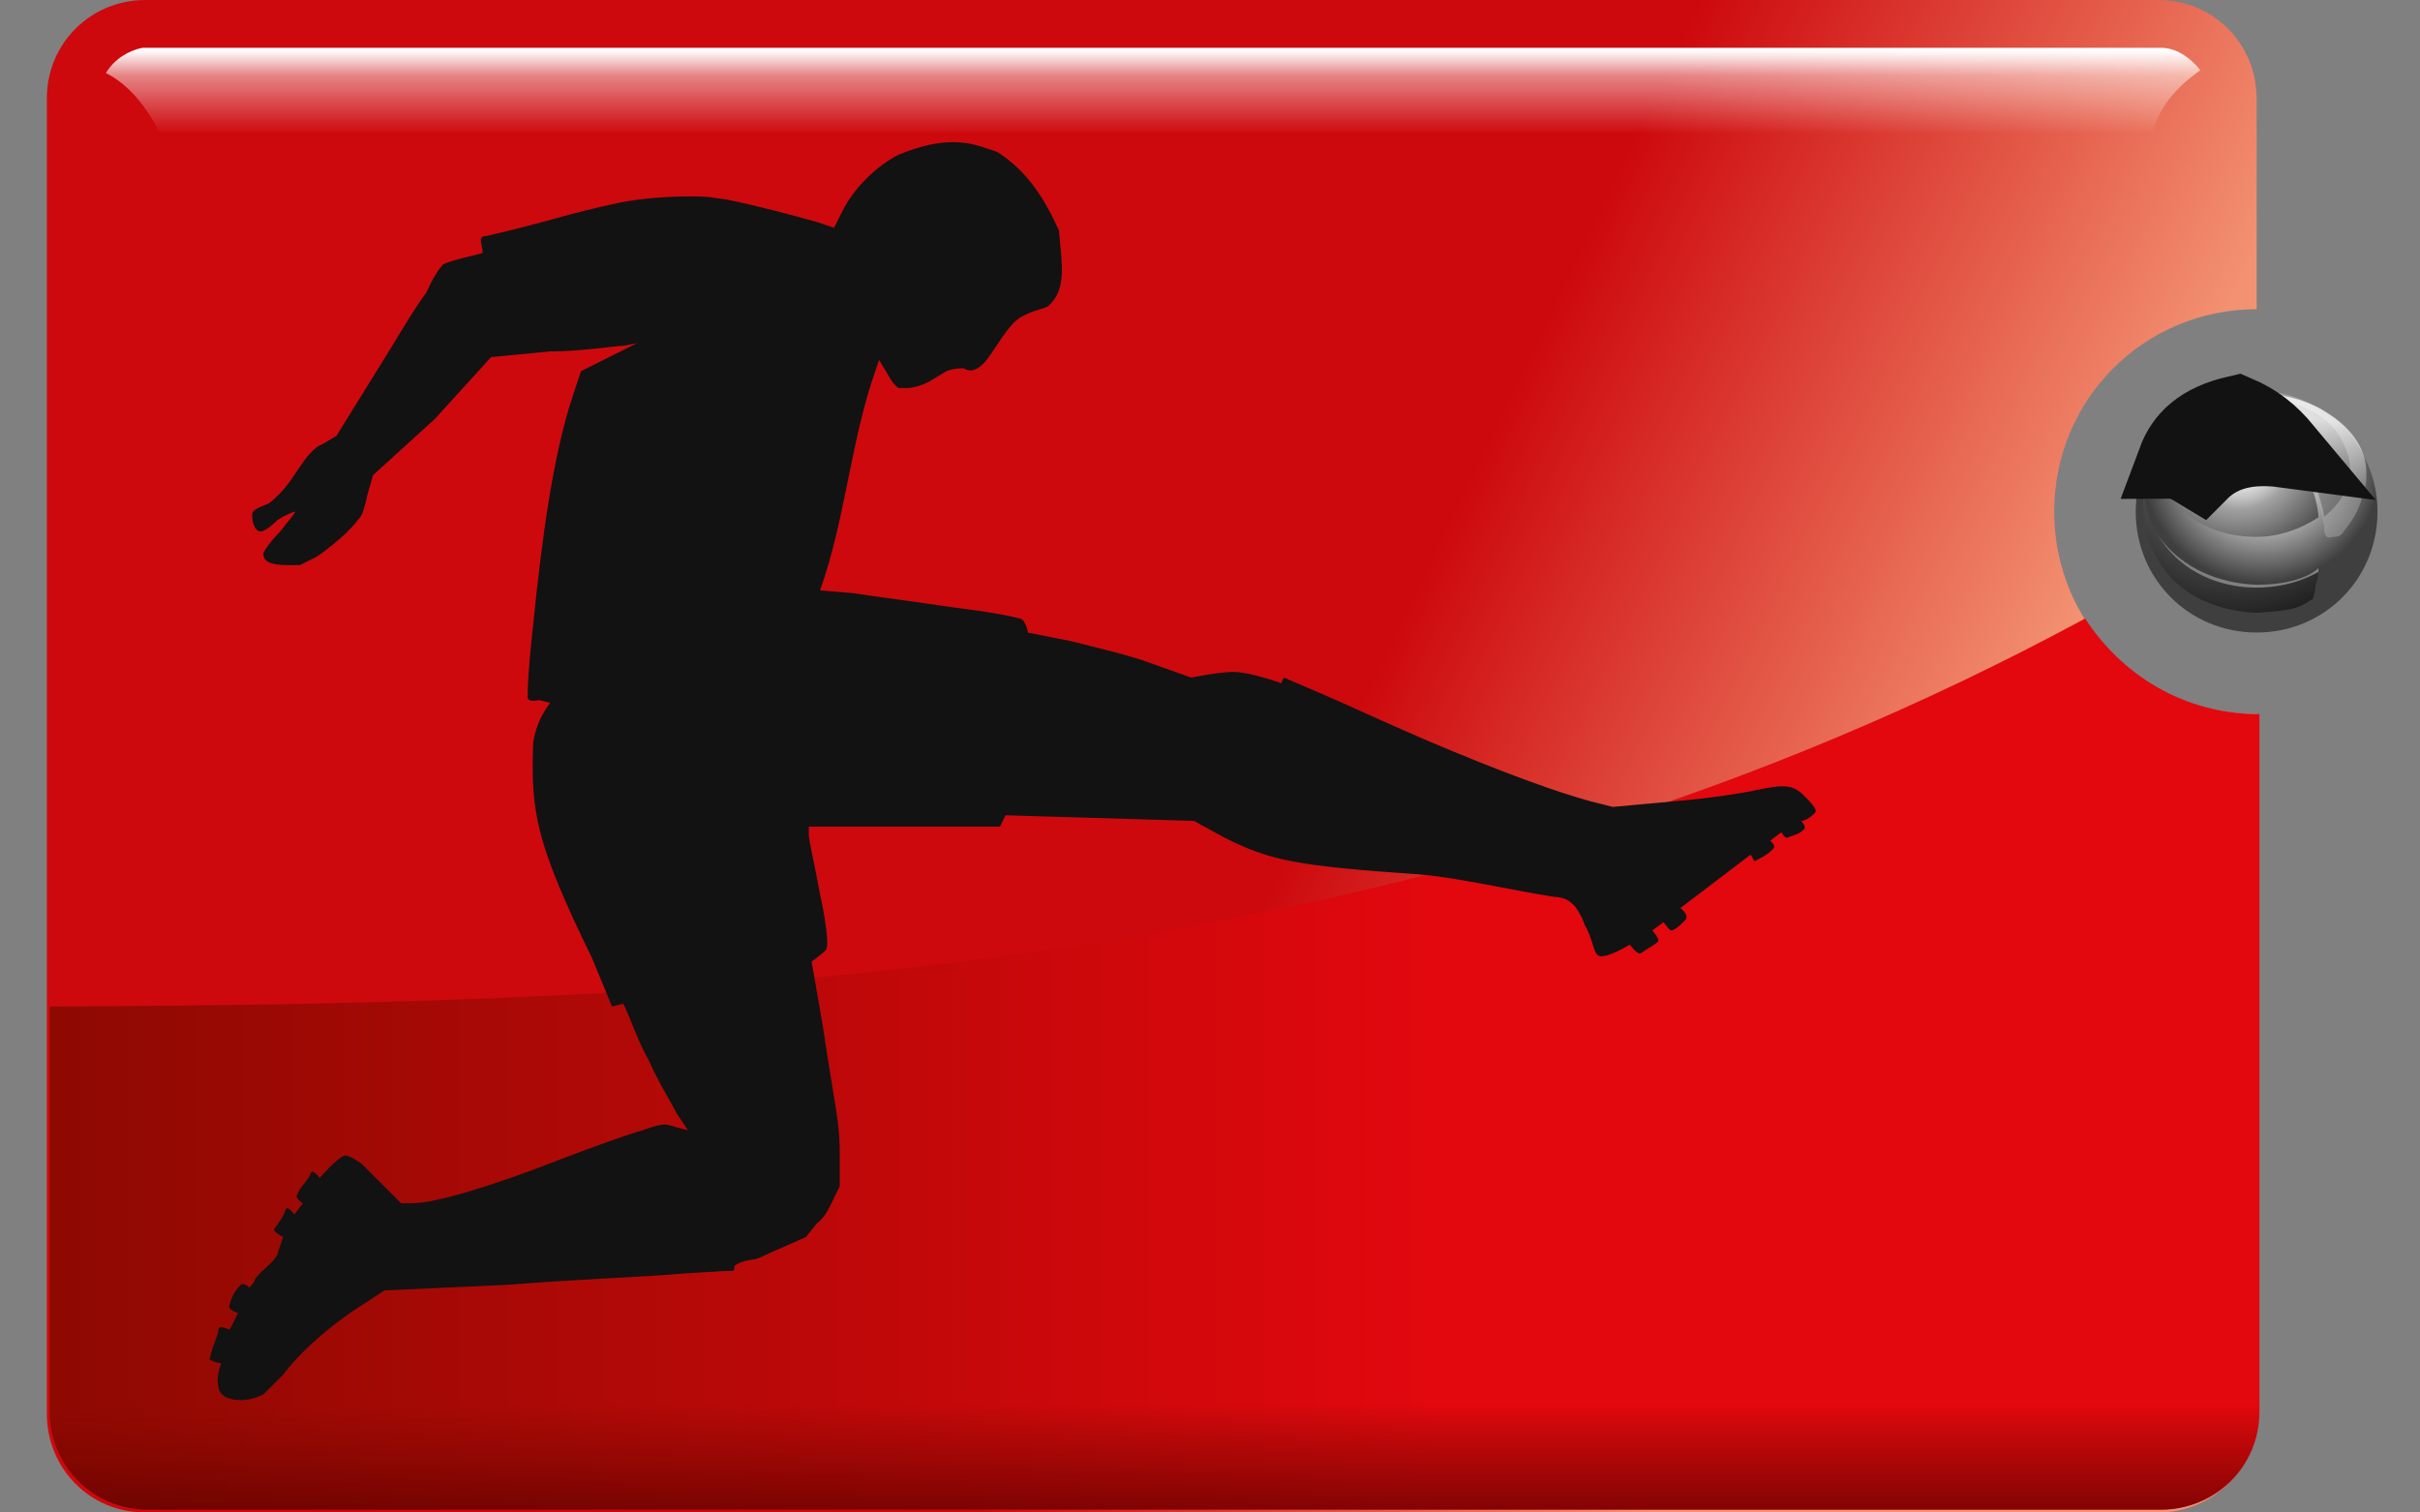 <svg width="32" height="20" viewBox="0 0 32 20" fill="none" xmlns="http://www.w3.org/2000/svg">
<rect x="0" y="0" width="32" height="20" fill="#808080" stroke="none"/>
<path d="M1.921 0C1.215 0 0.62 0.558 0.62 1.301V18.699C0.62 19.405 1.178 20 1.921 20H28.538C29.245 20 29.84 19.442 29.84 18.699V9.442C28.352 9.442 27.163 8.253 27.163 6.766C27.163 5.279 28.352 4.089 29.84 4.089V1.301C29.84 0.595 29.282 0 28.538 0H1.921Z" fill="url(#paint0_linear_113_47643)"/>
<path d="M1.4 0.966C1.698 1.115 1.958 1.413 2.181 1.896H28.426C28.501 1.487 28.724 1.189 29.096 0.929C28.947 0.743 28.761 0.632 28.575 0.632H1.884C1.698 0.669 1.512 0.781 1.4 0.966Z" fill="url(#paint1_linear_113_47643)"/>
<path d="M0.694 0.93C0.694 0.967 0.694 0.967 0.694 0.93V0.93ZM27.572 8.179C18.836 12.9 9.765 13.272 0.694 13.309H0.657V18.662C0.657 19.368 1.215 19.963 1.958 19.963H28.575C29.282 19.963 29.877 19.405 29.877 18.662V9.443C28.873 9.443 28.055 8.922 27.572 8.179Z" fill="url(#paint2_linear_113_47643)"/>
<path d="M2.925 18.03C2.925 18.03 2.739 17.993 2.776 17.956C2.814 17.77 2.888 17.659 2.888 17.584C2.888 17.51 3.037 17.584 3.037 17.584L3.148 17.361C3.148 17.361 2.999 17.324 3.037 17.25C3.074 17.101 3.148 17.026 3.185 16.989C3.223 16.952 3.297 17.026 3.297 17.026C3.297 17.026 3.371 16.952 3.371 16.915C3.483 16.766 3.631 16.692 3.669 16.58L3.743 16.357C3.743 16.357 3.594 16.283 3.631 16.246C3.706 16.134 3.743 16.097 3.78 15.986C3.817 15.948 3.892 16.06 3.892 16.06L4.003 15.911C4.003 15.911 3.892 15.837 3.929 15.8C3.966 15.688 4.078 15.614 4.115 15.502C4.152 15.465 4.226 15.577 4.226 15.577C4.226 15.577 4.449 15.316 4.561 15.279C4.635 15.279 4.784 15.391 4.784 15.391L5.044 15.651L5.304 15.911H5.453C5.75 15.911 6.494 15.688 7.349 15.354C7.832 15.168 8.353 14.982 8.501 14.945C8.501 14.945 8.687 14.87 8.799 14.87C8.836 14.87 8.947 14.908 8.947 14.908L9.096 14.945L8.947 14.722C8.873 14.573 8.687 14.276 8.576 14.015C8.427 13.755 8.353 13.495 8.241 13.272L8.092 13.309L7.832 12.677C7.089 11.153 7.014 10.744 7.051 9.815C7.089 9.592 7.163 9.443 7.275 9.294L7.126 9.257C7.126 9.257 6.977 9.294 6.977 9.22C6.977 8.885 7.051 8.253 7.051 8.253C7.163 7.138 7.312 6.023 7.572 5.242L7.683 4.908L8.055 4.722L8.427 4.536L8.241 4.573C8.13 4.573 7.683 4.647 7.275 4.647L6.494 4.722L5.75 5.54L4.933 6.283L4.858 6.543C4.858 6.543 4.821 6.729 4.784 6.803C4.747 6.878 4.598 7.027 4.598 7.027C4.486 7.138 4.301 7.287 4.189 7.361L3.966 7.473H3.817C3.594 7.473 3.483 7.435 3.483 7.324C3.483 7.287 3.594 7.138 3.706 7.027C3.817 6.878 3.929 6.766 3.892 6.766C3.892 6.766 3.78 6.803 3.669 6.878C3.669 6.878 3.52 7.027 3.446 7.027C3.371 7.027 3.334 6.915 3.334 6.803C3.334 6.729 3.483 6.692 3.557 6.655C3.743 6.506 3.817 6.395 3.966 6.171C4.04 6.06 4.152 5.911 4.263 5.874L4.449 5.763L4.933 4.982C5.193 4.573 5.49 4.053 5.639 3.867C5.639 3.867 5.75 3.606 5.862 3.495C5.936 3.458 6.085 3.421 6.085 3.421L6.382 3.346C6.382 3.235 6.308 3.123 6.42 3.123C7.237 2.937 7.498 2.826 8.204 2.677C8.799 2.566 9.356 2.603 9.356 2.603L9.617 2.64C9.988 2.714 10.546 2.863 10.806 2.937L11.029 3.012L11.141 2.789C11.289 2.491 11.587 2.194 11.884 2.045C12.256 1.896 12.591 1.822 12.962 1.934L13.185 2.008C13.594 2.268 13.817 2.64 14.003 3.049C14.04 3.495 14.115 3.829 13.854 4.053C13.78 4.09 13.706 4.09 13.557 4.164C13.371 4.238 13.26 4.461 13.074 4.722C13.074 4.722 12.999 4.833 12.925 4.87C12.851 4.908 12.814 4.908 12.739 4.87C12.591 4.87 12.516 4.908 12.516 4.908L12.33 5.019C12.219 5.093 12.07 5.131 11.996 5.131H11.884C11.81 5.093 11.736 4.945 11.736 4.945L11.624 4.759L11.587 4.87C11.252 5.8 11.178 6.878 10.843 7.807L11.289 7.844C11.512 7.882 12.107 7.956 12.591 8.03C12.591 8.03 13.223 8.105 13.483 8.179C13.557 8.179 13.594 8.365 13.594 8.365L14.152 8.476C14.449 8.551 14.932 8.662 15.23 8.774L15.75 8.96C15.75 8.96 16.122 8.885 16.308 8.885C16.531 8.885 16.94 9.034 16.94 9.034L16.977 8.96L17.498 9.183C17.758 9.294 18.315 9.554 18.836 9.777C19.877 10.223 20.62 10.484 21.029 10.595L21.327 10.67L22.144 10.595C22.59 10.558 23.074 10.484 23.223 10.447C23.594 10.372 23.706 10.372 23.855 10.521C23.929 10.595 24.04 10.707 24.003 10.744C23.966 10.781 23.892 10.855 23.817 10.855C23.817 10.855 23.892 10.93 23.855 10.967C23.78 11.041 23.706 11.041 23.631 11.079C23.594 11.079 23.557 11.004 23.557 11.004L23.408 11.116C23.445 11.153 23.483 11.19 23.445 11.227C23.371 11.302 23.297 11.339 23.223 11.376C23.185 11.413 23.185 11.339 23.148 11.302L22.219 12.008C22.219 12.008 22.33 12.082 22.293 12.157C22.182 12.268 22.182 12.268 22.107 12.305C22.07 12.305 22.033 12.231 21.996 12.194L21.847 12.305C21.847 12.305 21.959 12.417 21.921 12.454C21.884 12.491 21.81 12.528 21.698 12.603C21.661 12.64 21.55 12.491 21.55 12.491C21.55 12.491 21.252 12.677 21.141 12.64C21.066 12.603 21.066 12.417 20.955 12.231C20.955 12.231 20.881 12.008 20.769 11.934C20.695 11.859 20.546 11.859 20.546 11.859C20.063 11.785 19.245 11.599 18.762 11.562C17.126 11.45 16.791 11.376 16.197 11.079L15.787 10.855L14.561 10.818L13.297 10.781L13.223 10.93H10.695V11.041C10.695 11.116 10.769 11.413 10.843 11.822C10.843 11.822 10.992 12.491 10.918 12.566C10.843 12.64 10.732 12.714 10.732 12.714L10.88 13.569C11.066 14.796 11.104 14.833 11.104 15.279V15.688L11.029 15.837C10.992 15.911 10.918 16.097 10.806 16.172L10.657 16.357L10.323 16.506C10.137 16.58 10.025 16.655 9.951 16.655C9.914 16.655 9.765 16.692 9.728 16.729C9.691 16.729 9.728 16.803 9.691 16.803C9.617 16.803 9.022 16.841 9.022 16.841C8.65 16.878 7.646 16.915 6.717 16.989L5.081 17.064L4.858 17.212C4.375 17.51 3.966 17.881 3.743 18.179L3.483 18.439C3.408 18.476 3.297 18.514 3.185 18.514C2.999 18.514 2.888 18.439 2.888 18.328C2.851 18.216 2.925 18.03 2.925 18.03Z" fill="#121212"/>
<path d="M0.657 18.587V18.661C0.657 19.368 1.215 19.962 1.958 19.962H28.575C29.282 19.962 29.877 19.405 29.877 18.661V18.587H0.657Z" fill="url(#paint3_linear_113_47643)"/>
<path d="M29.84 5.242C29.133 5.242 28.576 5.651 28.576 6.172C28.576 6.692 29.133 7.101 29.84 7.101C30.546 7.101 31.104 6.692 31.104 6.172C31.066 5.651 30.509 5.242 29.84 5.242ZM31.178 5.949C31.252 6.097 31.327 6.283 31.327 6.506C31.327 7.212 30.657 7.77 29.84 7.77C29.022 7.77 28.39 7.212 28.39 6.506C28.39 6.395 28.427 6.283 28.427 6.172C28.353 6.357 28.315 6.506 28.315 6.729C28.315 7.51 28.985 8.179 29.84 8.179C30.695 8.179 31.364 7.547 31.364 6.729C31.401 6.395 31.289 6.172 31.178 5.949Z" fill="url(#paint4_radial_113_47643)"/>
<path d="M29.84 5.167C28.948 5.167 28.241 5.873 28.241 6.766C28.241 7.658 28.948 8.364 29.84 8.364C30.732 8.364 31.438 7.658 31.438 6.766C31.438 5.873 30.695 5.167 29.84 5.167ZM29.319 5.316C29.319 5.316 29.617 5.241 29.84 5.241C30.063 5.241 30.62 5.353 30.881 5.687C31.364 6.357 30.806 6.766 30.732 6.84C30.732 6.766 30.62 6.357 30.509 6.171C30.434 6.059 30.36 5.948 30.286 5.873C30.174 5.762 30.1 5.687 29.951 5.576C29.542 5.464 29.877 5.576 30.026 5.687C30.026 5.687 30.62 6.208 30.658 6.84C30.434 6.989 30.137 7.1 29.84 7.1C29.133 7.1 28.613 6.691 28.613 6.171C28.724 5.539 29.096 5.464 29.133 5.39C29.171 5.39 29.245 5.353 29.319 5.316ZM29.84 8.104C28.427 8.029 28.167 6.84 28.427 6.134C28.13 6.84 28.762 7.695 29.84 7.732C30.472 7.732 30.658 7.509 30.658 7.509C30.658 7.509 30.658 7.658 30.62 7.732C30.62 7.806 30.583 7.918 30.583 7.918C30.36 8.067 30.286 8.067 29.84 8.104Z" fill="url(#paint5_radial_113_47643)"/>
<path d="M30.732 6.951C30.695 6.803 30.695 6.728 30.657 6.617L30.62 6.431C30.434 5.91 30.174 5.725 29.84 5.502C29.728 5.427 29.505 5.316 29.394 5.278C29.542 5.241 29.579 5.241 29.654 5.204C29.988 5.204 30.286 5.204 30.657 5.39C31.066 5.613 31.29 5.91 31.29 6.245C31.29 6.357 31.29 6.431 31.252 6.505C31.215 6.691 31.141 6.84 30.992 7.026C30.955 7.1 30.881 7.1 30.843 7.1C30.732 7.137 30.732 7.026 30.732 6.951Z" fill="url(#paint6_linear_113_47643)"/>
<path d="M30.323 6.022C30.323 6.394 30.025 6.728 29.616 6.728C29.207 6.728 28.91 6.431 28.91 6.022C28.91 5.65 29.207 5.315 29.616 5.315C30.025 5.315 30.323 5.65 30.323 6.022Z" fill="url(#paint7_radial_113_47643)"/>
<path d="M29.095 6.246C29.318 6.022 29.653 5.874 30.211 5.948C30.025 5.725 29.839 5.576 29.579 5.465C29.095 5.576 28.872 5.799 28.761 6.097C28.835 6.097 28.91 6.134 29.095 6.246Z" fill="#121212" stroke="#121212"/>
<defs>
<linearGradient id="paint0_linear_113_47643" x1="17.213" y1="10.924" x2="24.524" y2="14.449" gradientUnits="userSpaceOnUse">
<stop stop-color="#CD090D"/>
<stop offset="1" stop-color="#F39272"/>
</linearGradient>
<linearGradient id="paint1_linear_113_47643" x1="15.252" y1="0.667" x2="15.252" y2="1.773" gradientUnits="userSpaceOnUse">
<stop stop-color="white"/>
<stop offset="0.3" stop-color="white" stop-opacity="0.498"/>
<stop offset="1" stop-color="white" stop-opacity="0"/>
</linearGradient>
<linearGradient id="paint2_linear_113_47643" x1="0.722" y1="10.449" x2="19.004" y2="10.449" gradientUnits="userSpaceOnUse">
<stop stop-color="#8E0902"/>
<stop offset="1" stop-color="#E2080E"/>
</linearGradient>
<linearGradient id="paint3_linear_113_47643" x1="15.241" y1="20.306" x2="15.241" y2="18.553" gradientUnits="userSpaceOnUse">
<stop stop-color="#580000" stop-opacity="0.863"/>
<stop offset="0.547" stop-color="#740500" stop-opacity="0.514"/>
<stop offset="0.815" stop-color="#800700" stop-opacity="0.255"/>
<stop offset="1" stop-color="#8C0A00" stop-opacity="0"/>
</linearGradient>
<radialGradient id="paint4_radial_113_47643" cx="0" cy="0" r="1" gradientUnits="userSpaceOnUse" gradientTransform="translate(29.637 6.012) rotate(136.037) scale(2.898 2.775)">
<stop stop-color="white"/>
<stop offset="0.5" stop-color="#464646"/>
<stop offset="1"/>
</radialGradient>
<radialGradient id="paint5_radial_113_47643" cx="0" cy="0" r="1" gradientUnits="userSpaceOnUse" gradientTransform="translate(29.91 6.125) scale(1.585 1.585)">
<stop stop-color="#EFEFEF"/>
<stop offset="0.55" stop-color="#AFAFAF"/>
<stop offset="1" stop-color="#3F3F3F"/>
</radialGradient>
<linearGradient id="paint6_linear_113_47643" x1="30.295" y1="5.519" x2="30.218" y2="6.347" gradientUnits="userSpaceOnUse">
<stop stop-color="white" stop-opacity="0.766"/>
<stop offset="1" stop-color="#AAAAAA" stop-opacity="0.475"/>
</linearGradient>
<radialGradient id="paint7_radial_113_47643" cx="0" cy="0" r="1" gradientUnits="userSpaceOnUse" gradientTransform="translate(29.617 6.034) scale(0.69 0.69)">
<stop stop-color="white"/>
<stop offset="1" stop-color="white" stop-opacity="0"/>
</radialGradient>
</defs>
</svg>
